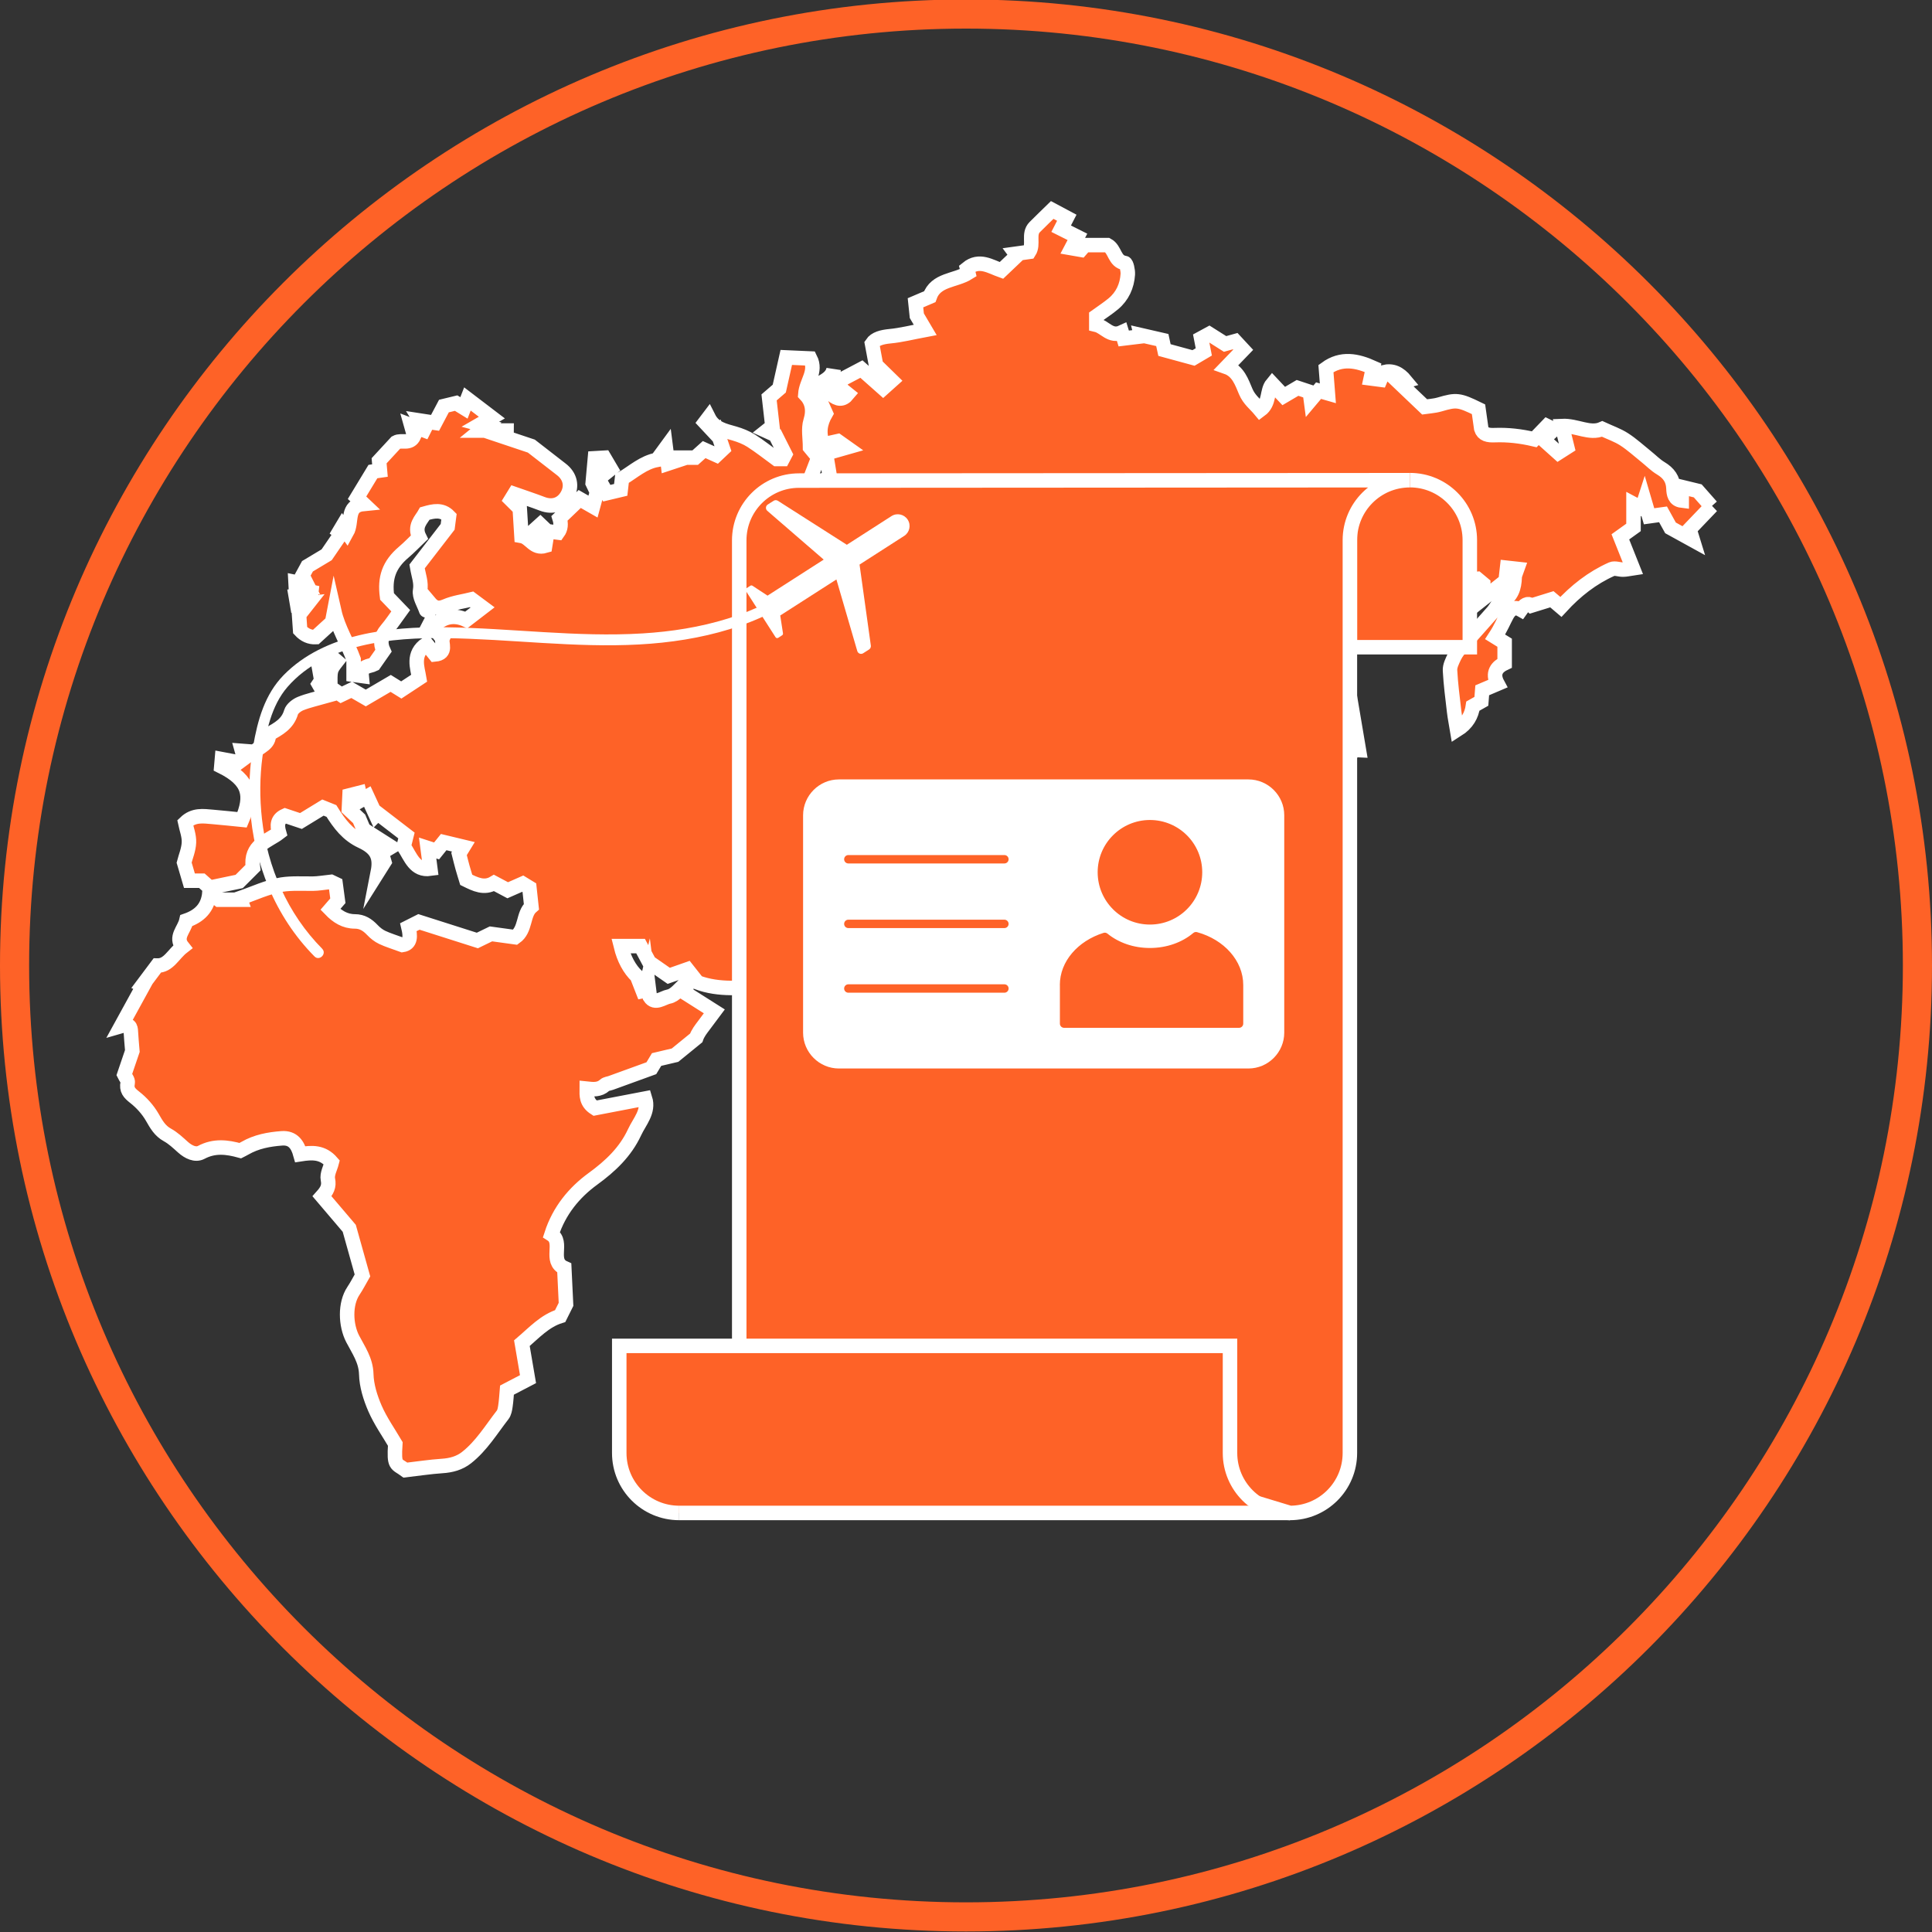 <?xml version="1.0" encoding="UTF-8"?>
<svg id="textos" xmlns="http://www.w3.org/2000/svg" viewBox="0 0 400 400">
  <rect x="0" y="0" width="400" height="400" fill="#333333" stroke="none"/>
  <defs>
    <style>
      .cls-1, .cls-2 {
        fill: #fff;
      }

      .cls-2 {
        fill-rule: evenodd;
      }

      .cls-3, .cls-4 {
        fill: #fe6227;
      }

      .cls-4 {
        stroke: #fff;
        stroke-miterlimit: 10;
        stroke-width: 3px;
      }
    </style>
  </defs>
  <path class="cls-4" d="m354.33,104.84c-1.02-1.15-1.86-2.11-2.83-3.21-.82-.2-1.87-.46-3.32-.81v2.82c-1.49-.18-1.67-1.41-1.71-2.52-.07-1.96-1-3.19-2.63-4.17-1.09-.65-2-1.6-3-2.4-1.52-1.22-2.96-2.55-4.59-3.6-1.36-.87-2.93-1.41-4.53-2.15-2.59,1.14-5.26-.74-8.33-.6.39,1.57.7,2.85,1.08,4.37-.63.4-1.35.85-1.86,1.18-1.22-1.1-2.13-1.92-3.23-2.9.51-.37.91-.63,1.27-.93.36-.3.68-.65,1.08-1.03-.72-.35-1.19-.58-1.42-.69-.98,1.02-1.82,1.88-2.66,2.75-2.8-.66-5.49-.96-8.16-.86-1.4.06-2.43-.13-2.81-1.33-.2-1.43-.41-2.87-.57-4.03-4.07-1.99-4.6-2-8.03-1-1.21.35-2.5.4-3.14.5-1.91-1.82-3.4-3.23-5.22-4.97.45-.13.88-.25,1.31-.37-1.34-1.63-2.74-2.28-4.58-1.83-.21.5-.42.99-.66,1.55-.68-.09-1.28-.18-2-.27.18-.85.33-1.54.48-2.21-3.29-1.48-6.55-2.16-9.75.18.12,1.59.25,3.24.4,5.13-.88-.25-1.43-.41-1.93-.56-.54.64-.97,1.14-1.59,1.88-.1-.76-.16-1.14-.22-1.61-.86-.28-1.71-.56-2.54-.84-.95.56-1.88,1.1-2.86,1.68-.84-.89-1.6-1.69-2.36-2.5-1.22,1.47-.47,3.92-2.51,5.41-1.06-1.28-2.28-2.14-2.99-3.82-.82-1.93-1.57-4.26-3.97-5.1,1.1-1.14,2.19-2.28,3.44-3.57-.73-.79-1.22-1.32-1.65-1.78-1,.28-1.67.46-2.1.58-1.21-.77-2.19-1.39-3.29-2.08-.45.24-.99.54-1.67.91.17.9.34,1.77.55,2.82-.71.42-1.47.87-2.12,1.25-2.19-.6-4.18-1.14-6.02-1.64-.21-.95-.34-1.55-.45-2.07-1.58-.36-3-.68-4.42-1.01.02.08.04.17.06.25-1.22.15-2.45.3-3.62.44-.18-.59-.29-.92-.4-1.28-2.33,1.08-3.49-1.12-5.28-1.55v-1.78c1.19-.86,2.42-1.65,3.53-2.58,1.88-1.57,2.83-3.69,2.99-6.09.05-.8-.28-2.3-.6-2.34-2.23-.31-1.96-2.82-3.63-3.71h-4.65c-.25.29-.53.62-.84.97-.63-.11-1.26-.21-1.94-.33.49-.93.89-1.7,1.23-2.35-1.3-.65-2.37-1.19-3.37-1.69.51-.99.83-1.61,1.17-2.27-1.01-.54-1.85-.99-3.02-1.61-1.15,1.12-2.4,2.33-3.62,3.55-1.42,1.42-.13,3.53-1.16,5.13-.98.14-1.87.27-2.76.39.09.12.17.25.26.37-1.01.96-2.02,1.92-3.24,3.08-2.28-.81-4.6-2.44-7.08-.41.05.18.13.53.22.9-2.7,1.69-6.73,1.34-7.98,4.95-1.13.48-2.03.87-2.95,1.26.11,1.05.2,1.92.28,2.68.55.93,1.07,1.81,1.73,2.93-2.72.51-4.98,1.09-7.28,1.31-1.67.16-3.06.52-3.73,1.53.35,1.89.63,3.36.83,4.45,1.2,1.18,2.2,2.16,3.27,3.2-.79.71-1.25,1.13-1.79,1.61-1.6-1.42-3.1-2.75-4.5-3.99-1.54.81-2.82,1.48-4.24,2.23-.05.53-.11,1.15-.17,1.69.58.47,1.07.86,1.58,1.27-1.04,1.27-2.06,1.16-3.41.04.15-1.64.31-3.4.48-5.17-.33,1.58-1.71,2.26-2.94,2.95-.24.69-.45,1.29-.63,1.81.67,1.5,1.33,2.96,1.95,4.35-1.21,2.09-1.5,4.12-.59,6.44,1.04-.23,2.01-.44,3.07-.68.52.37,1.06.75,1.85,1.31-1.61.46-2.87.81-4.29,1.22.26,1.56.48,2.9.72,4.35-1.45,2.02-2.92,4.08-4.52,6.32-1.35-1.32-3.65.07-4.58-2.18,1.49-.42,2.85-.8,4.32-1.22.88-2.28,1.71-4.44,2.48-6.42-.75-.91-1.27-1.55-1.72-2.09,0-1.93-.4-3.83.1-5.44.72-2.32.3-4.11-1.08-5.55.18-2.63,2.41-4.68,1.02-7.42-1.69-.08-3.29-.15-4.96-.22-.47,2.08-.93,4.12-1.45,6.46-.64.56-1.49,1.29-2.11,1.82.25,2.2.47,4.14.68,5.98-.47.37-.78.63-1.21.97.88.4,1.52.7,1.84.84.72,1.44,1.29,2.57,2,3.97-.04.07-.28.56-.5.99h-1.26c-1.85-1.35-3.5-2.66-5.27-3.79-1.04-.66-2.24-1.13-3.43-1.48-2.07-.6-4.22-.99-5.37-3.28-.3.4-.51.68-.75.99.75.81,1.44,1.55,2.13,2.28.16-.14.28-.25.4-.35.39,1.15.79,2.3,1.21,3.55-.42.4-.88.83-1.36,1.28-.9-.41-1.72-.78-2.55-1.15-.67.6-1.28,1.15-1.86,1.67h-2.89c.03.1.06.2.08.3-.91.3-1.81.6-2.84.94-.14-1.17-.23-1.91-.41-3.29-.87,1.19-1.36,1.85-1.84,2.51-2.81.51-4.89,2.46-7.25,3.87-.08.72-.17,1.45-.27,2.34-.97.23-1.91.46-2.88.69-.64-1.11-1.17-2.02-1.72-2.99.97-.78,1.72-1.4,2.55-2.06-.47-.8-.88-1.5-1.35-2.29-.81.05-1.58.09-1.94.11-.16,1.79-.29,3.3-.46,5.14.2.41.55,1.16.88,1.86-.27.99-.53,1.92-.82,3-1.03-.59-1.94-1.1-2.75-1.57-1.5,1.43-2.87,2.74-4.17,3.99q.55,1.75-.33,2.96c-.77-.1-1.52-.19-2.26-.29-.42-.4-.91-.86-1.41-1.34-.37.33-.57.51-1.04.94.74.72,1.44,1.4,2.26,2.19-.05.32-.13.83-.2,1.25-2.39.71-3.03-1.73-4.91-2.06-.11-1.75-.21-3.42-.35-5.66-.3-.29-1.03-1.03-1.83-1.82.24-.39.54-.86.74-1.19,2.05.72,3.91,1.33,5.74,2.03,2.14.82,4.08.19,5.18-1.75,1.08-1.92.6-3.98-1.22-5.38-2.15-1.65-4.28-3.32-6.21-4.82-2.27-.76-4.35-1.45-6.82-2.28.86-.32,1.27-.47,1.68-.62,0-.11.02-.21.02-.32h-5.48c.65-.53.84-.69,1.21-.99-.37-.1-.71-.19-1.16-.31,1.01-.58,1.59-.92,2.38-1.38-1.75-1.34-3.34-2.54-5.07-3.86-.29.74-.51,1.3-.72,1.85-.65-.4-1.27-.78-1.61-.99-1.11.27-1.99.48-2.53.61-.65,1.23-1.21,2.28-1.84,3.48-1.07-.16-2.02-.3-3.04-.46.33.54.63,1.05.94,1.55-.07.14-.15.28-.22.42-.86-.33-1.73-.65-2.62-.99.2.71.41,1.47.6,2.14-.83,1.92-2.59.76-3.73,1.39-1.12,1.21-2.22,2.41-3.51,3.8.04.48.1,1.25.17,2.02-.57.08-1.1.16-1.45.21-1.14,1.89-2.22,3.65-3.29,5.42.41.39.71.66,1.36,1.28-3.69.35-2.25,3.7-3.47,5.87-.47-.65-.67-.93-.9-1.25-.22.37-.44.75-.67,1.13.27.2.52.38.44.32-.98,1.43-1.87,2.74-3.05,4.46-.9.54-2.29,1.37-3.97,2.38-.23.42-.63,1.16-1.04,1.91.22.43.49.96.94,1.85-1.02-.21-1.63-.34-2.38-.49.03.61.05.96.07,1.29,1.14.26,2.17.49,3.21.72-.02.17-.03.34-.05.51-1.04.11-2.08.23-3.19.35.12.71.22,1.34.31,1.85.65-.08,1.2-.15,2.24-.28-.88,1.12-1.44,1.83-1.85,2.35.08,1.12.14,2.06.22,3.18q1.38,1.5,3.22,1.43c1.1-1.01,2.18-1.99,3.4-3.1.12-.61.28-1.44.44-2.28.83,3.66,2.81,6.69,4.01,10v3.19c.63.09.99.14,1.67.23-.21-2.15,1.64-1.96,2.55-2.42.78-1.12,1.39-1.98,1.95-2.78-.74-1.62-.51-2.99.64-4.34,1.05-1.23,1.94-2.61,2.94-3.97-.92-.96-1.72-1.79-2.83-2.95-.5-3.78.34-6.53,3.47-9.18,1.15-.98,2.2-2.08,3.22-3.06-1.17-2.34.43-3.64,1.14-4.93,1.82-.52,3.53-.91,5,.61-.09.65-.18,1.34-.28,2.15-2.13,2.76-4.37,5.66-6.33,8.2.33,2,.92,3.29.63,4.96-.22,1.27.78,2.74,1.25,4.12.01.04.17.04.49.1.05-.56.09-1.04.15-1.76,1.02,1.22,1.93,1.43,3.35.82,1.8-.78,3.83-1.03,5.43-1.43,1.04.79,1.69,1.28,2.24,1.68-1.06.81-2.09,1.61-3.35,2.58-2.4-1.14-4.8-.77-6.76,1.34-.25-.31-.4-.5-.65-.8-.25.49-.45.86-.7,1.34.84.12,1.47.22,1.82.27.51.65.86,1.09,1.38,1.75-.35.87,1.03,3-1.59,3.25-.62-.77-1.19-1.47-1.74-2.15-3.04,2.04-1.86,4.91-1.51,7.06-1.49.98-2.55,1.67-3.71,2.44-.66-.41-1.34-.83-2.19-1.36-1.74,1.02-3.47,2.03-5.16,3.02-.88-.51-1.93-1.11-2.93-1.69-.82.39-1.55.75-2.16,1.04-.84-.58-1.53-1.06-2.23-1.54-.08-3.58-.07-3.62,1.35-5.43q-1.96-1.77-3.94.01c.22,1.24.44,2.47.7,3.96-.13.19-.42.63-.52.78.52.91.94,1.65,1.42,2.49-1.89.54-3.59.89-5.17,1.53-.8.32-1.77,1.06-1.99,1.8-.7,2.41-2.58,3.44-4.61,4.55.13,2.07-1.84,2.49-2.97,3.65-.85-.07-1.66-.13-2.58-.2.14.5.27.98.43,1.55-.43.32-.85.63-1.11.82-1.31-.24-2.37-.44-3.47-.65-.05.61-.09,1.03-.13,1.48,5.99,2.96,6.39,6.16,4.3,11.07-1.95-.19-4.03-.43-6.12-.6-1.92-.16-3.89-.5-5.65,1.21.27,1.3.83,2.7.77,4.08-.06,1.49-.69,2.95-1,4.17.4,1.35.74,2.52,1.1,3.75h2.57c.64.57,1.26,1.11,1.62,1.44,2.03-.42,3.79-.8,6.11-1.28.78-.78,1.97-1.97,2.85-2.85-.66-4.71,3.1-5.45,5.41-7.24-.44-1.53-.41-2.79,1.24-3.53,1.1.37,2.22.74,3.29,1.1,1.5-.92,2.98-1.82,4.55-2.78.64.26,1.3.53,1.76.71,1.67,2.7,3.37,4.92,6.22,6.25,3.26,1.52,3.98,3.36,3.39,6.38.47-.75.95-1.49,1.34-2.1-.24-.82-.4-1.4-.55-1.91.73-.44,1.29-.78,1.96-1.18-1.91-1.22-3.68-2.34-5.69-3.62-.28-.67-.67-1.59-.93-2.19-.87-.82-1.52-1.44-2.13-2.01.05-1.08.1-1.99.14-2.86.75-.19,1.34-.34,2.01-.51.12.54.24,1.07.34,1.52.48-.28.83-.48,1.33-.77.65,1.4,1.21,2.62,1.77,3.84.12-.12.24-.24.36-.36,2,1.54,4,3.08,5.97,4.59-.25.99-.41,1.68-.56,2.26,1.45,2.21,2.28,5.08,5.51,4.62-.17-1.32-.35-2.71-.56-4.29.77.25,1.28.41,1.85.6.44-.55.89-1.1,1.47-1.82,1.27.31,2.56.62,4.08.98-.47.77-.79,1.29-.9,1.47.29,1.14.49,1.99.73,2.83.24.87.52,1.74.76,2.53,1.91.94,3.74,1.85,5.75.65.98.52,1.86.99,2.84,1.51,1.01-.44,2.07-.91,3.11-1.37.49.3.95.57,1.37.83.13,1.24.25,2.41.42,3.93-1.8,1.56-1.1,4.74-3.35,6.33-1.65-.23-3.18-.44-5.02-.69-.68.33-1.65.8-2.82,1.37-3.73-1.19-7.63-2.43-12.09-3.85-.33.17-1.21.6-2.18,1.09.44,1.84.51,3.43-1.24,3.69-1.68-.62-2.98-1-4.18-1.57-.76-.36-1.48-.93-2.06-1.55-1-1.05-2.08-1.76-3.6-1.76-2.07,0-3.65-1.01-5.08-2.49.58-.67,1.11-1.29,1.55-1.79-.16-1.19-.29-2.21-.46-3.47-.29-.14-.85-.41-.94-.45-1.6.17-2.67.37-3.75.38-2.16.02-4.4-.13-6.45.19-2.97.47-5.79,1.84-8.68,2.83.04.1.07.2.11.31h-4.46c-.61-.48-1.2-.95-1.95-1.54-.26,3.32-2.22,4.96-4.78,5.85-.44,1.95-2.44,3.41-.8,5.46-1.92,1.49-2.89,3.92-5.24,3.86-1.13,1.51-2.06,2.75-2.99,3.99.05.02.1.04.16.06-1.49,2.71-2.97,5.42-4.64,8.46,1.8-.53,1.96.22,2.01,1.16.06,1.2.18,2.4.31,4.02-.45,1.32-1.05,3.08-1.67,4.91.23.49.81,1.14.71,1.64-.31,1.49.34,2.16,1.46,3.04,1.42,1.11,2.72,2.56,3.62,4.12.84,1.46,1.57,2.8,3.13,3.66,1.19.65,2.21,1.63,3.24,2.55,1.12,1,2.57,1.71,3.79,1.06,2.69-1.43,5.31-1.11,8.06-.35.33-.17.66-.32.98-.51,2.35-1.36,4.94-1.84,7.61-2.04,2.38-.18,3.32,1.39,3.85,3.29,2.42-.38,4.61-.51,6.51,1.69-.29,1.14-1.03,2.43-.8,3.53.3,1.44-.19,2.34-1.22,3.49,1.86,2.19,3.67,4.32,5.64,6.63.83,2.97,1.73,6.18,2.73,9.75-.53.92-1.14,2.11-1.87,3.21-1.78,2.66-1.64,7.06-.15,9.93,1.18,2.28,2.73,4.41,2.81,7.3.06,2.39.84,4.87,1.8,7.09,1.15,2.64,2.85,5.04,4.21,7.36-.3,4.69.17,4,2.1,5.42,2.69-.31,5.12-.69,7.57-.85,1.89-.12,3.62-.58,5.1-1.75,3.08-2.43,5.09-5.79,7.46-8.84.36-.47.48-1.18.57-1.8.17-1.13.23-2.28.32-3.32,1.5-.78,2.84-1.47,4.36-2.27-.45-2.62-.85-4.97-1.27-7.45,2.5-2.13,4.76-4.64,7.93-5.61.56-1.11,1.01-2.01,1.21-2.42-.13-2.77-.24-5.05-.36-7.53-3.21-1.43-.08-5.32-2.65-6.96,1.6-4.95,4.73-8.7,8.56-11.49,3.67-2.67,6.75-5.6,8.64-9.66,1.04-2.24,3.03-4.29,2.18-6.98-3.62.69-7.18,1.37-10.37,1.99-1.85-1.18-1.72-2.63-1.71-4.03,1.31.14,2.61.29,3.73-.73.3-.28.83-.31,1.25-.46,2.8-1.01,5.6-2.03,8.4-3.05.35-.57.67-1.12,1.08-1.8,1.34-.32,2.76-.65,3.82-.9,1.61-1.31,2.99-2.44,4.38-3.57.35-1.01.98-1.79,1.58-2.59.66-.86,1.29-1.74,2.17-2.91-2.05-1.3-3.99-2.53-5.76-3.65-.05-1.01-.09-1.66-.12-2.17-1.15.96-2.23,2.52-3.55,2.76-1.19.22-2.86,1.7-3.91.08-.15-1.19-.27-2.11-.46-3.64-.28,1.19-.41,1.76-.55,2.33-.15.03-.3.06-.45.09-.36-.92-.72-1.84-1.19-3.05-1.58-1.51-2.71-3.61-3.36-6.26h4.09c.7,1.3,1.34,2.5,1.79,3.35,1.44,1,2.56,1.78,4.04,2.81.99-.34,2.23-.78,3.82-1.34.6.76,1.29,1.64,2.13,2.7,4.41,1.64,9.28,1.2,13.94.65,1.74,1.9,3.26,3.57,4.88,5.34-.03.08-.13.41-.24.74.69.74,1.39,1.48,2.23,2.37.9-.71,1.7-1.33,2.86-2.24.47,4.11.8,8.08,2.48,11.78,1.68,3.69,3.01,7.54,5.11,11.27,1.39-1.64,2.54-3,3.79-4.47.26-2.73.52-5.56.78-8.22,4.25-1.52,6.18-5.95,10.18-7.53.15-.8.29-1.5.41-2.14,5.19-1.58,6.65-1.79,8.12-1.12.08.76.17,1.58.22,2.14.86,1.55,3.19,1.13,3.28,3.24.07,1.57.33,3.13.54,5.02,1.5.53,2.66-.7,3.95-2.14.91,2.42,2.11,4.56,2.45,6.82.35,2.39-.12,4.9-.24,7.54,3.54,1.99,2.81,6.29,4.84,9.24,1.19.7,2.39,1.41,3.84,2.26-.47-2.24-.86-4.07-1.39-6.58-.83-.54-2.39-1.23-3.49-2.37-1.08-1.11-1.7-2.66-2.77-4.44.14-2,.81-4.3,2.31-6.87.42,1.05.62,1.54.86,2.14,3.08-.54,3.1,3.55,5.72,3.6.09.91.17,1.62.28,2.67,2.49-1.85,4.79-3.55,7.19-5.32-.3-1.88-.58-3.57-.79-4.84-2.07-2.41-3.86-4.49-5.82-6.77,1.4-1.55,2.65-2.93,3.78-4.17h3.06c.17.45.36.94.63,1.65.57-.7,1-1.23,1.1-1.35,3.21-1.12,5.93-2.07,9.35-3.26,3.97-1.22,4.75-6.24,8.01-9.7.05-.28.19-1.06.33-1.9-.19-.18-.36-.39-.58-.54-.26-.19-.56-.33-1.3-.74.86-.2,1.18-.28,1.66-.39-.98-2.76-1.1-5.91-4-7.85.7-1.23,1.06-2.62,2.87-3,.95-.2,1.76-1.09,2.79-1.78-1.3-.32-2.27-.56-3.01-.75-1.11.34-2.04.62-3.23.99.17-.68.25-1.02.34-1.36-.56-.27-1.17-.57-2.23-1.08,2.05-1.93,3.86-3.65,5.86-5.54.57.29,1.18.59,1.79.89-.48,1.05-.86,1.9-1.36,3,1.86-.69,3.32-1.23,4.88-1.8.1.74.14,1.04.18,1.35.44-.11.77-.18,1.17-.28-.18.92-.34,1.79-.51,2.68.81.48,1.5.89,2.14,1.27v5.62c1.99.48,3.14-.82,4.5-1.58v-3.38c-.97-1.38-2.04-2.9-3.21-4.56,1.18-1.74,4.41-2.16,3.99-4.91,1.24-1.13,2.25-2.06,3.3-3.02,2.41,1.44,3.66,1.09,5.51-1.37,2.3-3.07,4.59-6.13,6.54-9.46.73-1.24,1.21-2.38,1.28-3.82.1-1.91-.1-3.97,1.46-5.52,1.56-.39,1.77.9,1.79,1.78.04,1.64-.3,3.29-.41,4.94-.04.67.12,1.35.19,2.03.82-1.35.98-3.05,2.76-2.96-.6-3.55-1.18-6.94-1.73-10.22-.2.14-.63.44-1.07.74-.15.65-.31,1.31-.53,2.23-.6-.48-.93-.75-1.28-1.02.31-.47.57-.85.77-1.15-1.12-.92-2.22-1.82-3.26-2.67-1,.79-1.79,1.4-2.96,2.33-.16-2.71-1.67-3.4-3.67-3.53.17-.6.17-1.14.44-1.42,2.44-2.56,4.94-5.06,7.4-7.61.3-.31.36-.83.63-1.18,1.6-2.09,3.17-4.27,6.35-3.62.78.16,1.56.27,2.31.4.25-.29.47-.53.57-.65,1.05.19,1.93.35,2.91.53.56-.44,1.2-.95,1.9-1.5,1.24.3,2.45.59,3.61.87-.11.61-.2,1.14-.32,1.82,1.84-.4,3.52-.77,5.35-1.18-.43-.4-.85-.8-1.27-1.19,2.19-3.16,3.57-7.22,8.3-7.46.57.48,1.06.89,1.29,1.08v3.02c1.63-1.29,3.02-2.39,4.63-3.66.07-.63.19-1.62.31-2.7.78.09,1.38.15,2.12.23-.23.67-.53,1.18-.55,1.7-.08,2.18-.58,4.02-2.77,5.13-.75.38-1.16,1.38-1.77,2.07-2.05,2.33-4.12,4.64-6.18,6.95-.74.65-1.36,1.46-1.79,2.36-.42.89-.93,1.89-.88,2.81.15,2.83.52,5.65.85,8.48.14,1.22.39,2.43.62,3.82,2.11-1.33,2.99-3.01,3.27-4.92.66-.37,1.2-.68,1.75-.99.06-.78.12-1.51.18-2.28,1.04-.44,2.02-.86,3.17-1.35-1.24-2.3-.01-3.57,1.47-4.26v-4.24c-.62-.38-1.3-.79-1.97-1.21,1.25-1.91,1.75-3.28,2.45-4.54.61-1.1,1.53-1.85,2.89-1.08.69-.98,1.42-1.53,2.18-.86,1.62-.5,3.05-.94,4.23-1.31.91.77,1.45,1.22,1.87,1.58,3.06-3.33,6.48-6.02,10.53-7.82.64-.28,1.56.12,2.35.1.64-.01,1.27-.17,2.02-.28-.96-2.42-1.77-4.45-2.59-6.5.8-.57,1.68-1.2,2.72-1.95v-4.87c.73.39,1.24.66,1.73.92.16-.5.26-.79.53-1.63.42,1.43.66,2.26.96,3.27.99-.14,1.83-.25,2.89-.4.5.91,1.02,1.85,1.55,2.8,1.34.74,2.69,1.49,4.64,2.56-.36-1.17-.51-1.64-.7-2.26,1.5-1.56,3.04-3.18,4.6-4.81Z"/>
  <g id="legal_entity" data-name="legal entity">
    <g>
      <path class="cls-4" d="m291.9,99.41h0c6.86,0,12.41,5.56,12.41,12.41v22.18h-24.83v-34.59"/>
      <path class="cls-4" d="m267.07,313.24c6.86,0,12.41-5.56,12.41-12.41V111.83c0-6.86,5.56-12.41,12.41-12.41l-126.47.08c-6.83,0-12.37,5.55-12.37,12.38v166.77l114.01,34.59Z"/>
      <path class="cls-4" d="m267.07,313.24h0c-6.86,0-12.41-5.56-12.41-12.41v-22.18h-126.45v22.18c0,6.86,5.56,12.41,12.41,12.41h0"/>
      <line class="cls-4" x1="140.62" y1="313.24" x2="267.07" y2="313.24"/>
    </g>
  </g>
  <path class="cls-3" d="m200,399.89C89.72,399.89,0,310.17,0,199.89S89.72-.11,200-.11s200,89.72,200,200-89.72,200-200,200Zm0-393.97C93.05,5.92,6.03,92.93,6.03,199.89s87.01,193.97,193.97,193.97,193.97-87.01,193.97-193.97S306.95,5.92,200,5.92Z"/>
  <path class="cls-1" d="m187.19,110.96l-9.23,5.93,2.34,16.78c.04.31-.1.62-.37.8l-1.22.78c-.46.29-1.07.06-1.22-.46l-4.32-14.82-11.63,7.46.57,3.7c.02.16-.05.32-.18.4l-.8.52c-.19.12-.44.07-.56-.12l-3.07-4.79-3.07-4.79c-.12-.19-.07-.44.12-.56l.8-.52c.14-.09.31-.09.44,0l3.12,2.05,11.63-7.46-11.68-10.1c-.41-.36-.36-1.01.09-1.3l1.22-.78c.27-.17.61-.17.88,0l14.28,9.11,9.23-5.93c1.13-.73,2.64-.4,3.37.73.73,1.13.4,2.64-.73,3.37"/>
  <path class="cls-1" d="m66.71,196.43c-7.17-7.24-11.36-16.86-12.48-26.93-.48-4.28-.46-8.64.12-12.9.69-4.98,1.8-10.49,5.18-14.38,7.86-9.03,21.64-10.25,32.8-10.1,13.34.18,26.64,2.04,40,1.31,12.68-.69,25.53-3.85,35.67-11.83,1.14-.9-.47-2.48-1.59-1.59-9.42,7.42-21.56,10.41-33.34,11.13-13.68.84-27.29-1.11-40.96-1.27-11.43-.13-24.92,1.27-33.38,9.9-3.92,4-5.39,9.34-6.32,14.72-.73,4.18-.93,8.46-.65,12.69.78,11.49,5.18,22.59,13.35,30.84,1.02,1.03,2.61-.56,1.59-1.59h0Z"/>
  <g>
    <rect class="cls-4" x="171.26" y="167.64" width="89.64" height="49.8"/>
    <path class="cls-2" d="m175.64,177.03h32.31c.48,0,.87.39.87.87s-.39.87-.87.87h-32.31c-.48,0-.87-.39-.87-.87s.39-.87.87-.87m0,13.38h32.31c.48,0,.87.39.87.87s-.39.87-.87.87h-32.31c-.48,0-.87-.39-.87-.87s.39-.87.87-.87m32.31,13.38c.48,0,.87.39.87.87s-.39.87-.87.87h-32.31c-.48,0-.87-.39-.87-.87s.39-.87.87-.87h32.31Zm18.47-42.42h-52.73c-2.04,0-3.89.83-5.24,2.18-1.34,1.34-2.18,3.2-2.18,5.24v45.01c0,2.04.83,3.89,2.18,5.24s3.2,2.18,5.24,2.18h84.78c2.04,0,3.89-.83,5.24-2.18,1.34-1.34,2.18-3.2,2.18-5.24v-45.01c0-2.04-.83-3.89-2.18-5.24-1.34-1.34-3.2-2.18-5.24-2.18h-32.05Zm4.01,11.57c1.96-1.96,4.67-3.17,7.65-3.17s5.7,1.21,7.66,3.17c1.96,1.96,3.17,4.67,3.17,7.65s-1.21,5.7-3.17,7.66c-1.96,1.96-4.67,3.17-7.66,3.17s-5.7-1.21-7.65-3.17c-1.96-1.96-3.17-4.67-3.17-7.66s1.21-5.7,3.17-7.65m-11,30.99c0-2.45.93-4.72,2.52-6.59,1.6-1.89,3.88-3.37,6.53-4.2.29-.09.59-.02.81.16,1.14.93,2.5,1.68,4.02,2.2,1.47.5,3.08.77,4.78.77s3.39-.29,4.88-.81c1.55-.54,2.93-1.32,4.08-2.29.24-.21.57-.26.85-.16,2.76.77,5.14,2.24,6.82,4.15,1.68,1.91,2.68,4.25,2.68,6.78v7.99c0,.48-.39.87-.87.87h-36.22c-.48,0-.87-.39-.87-.87v-7.99Z"/>
  </g>
</svg>